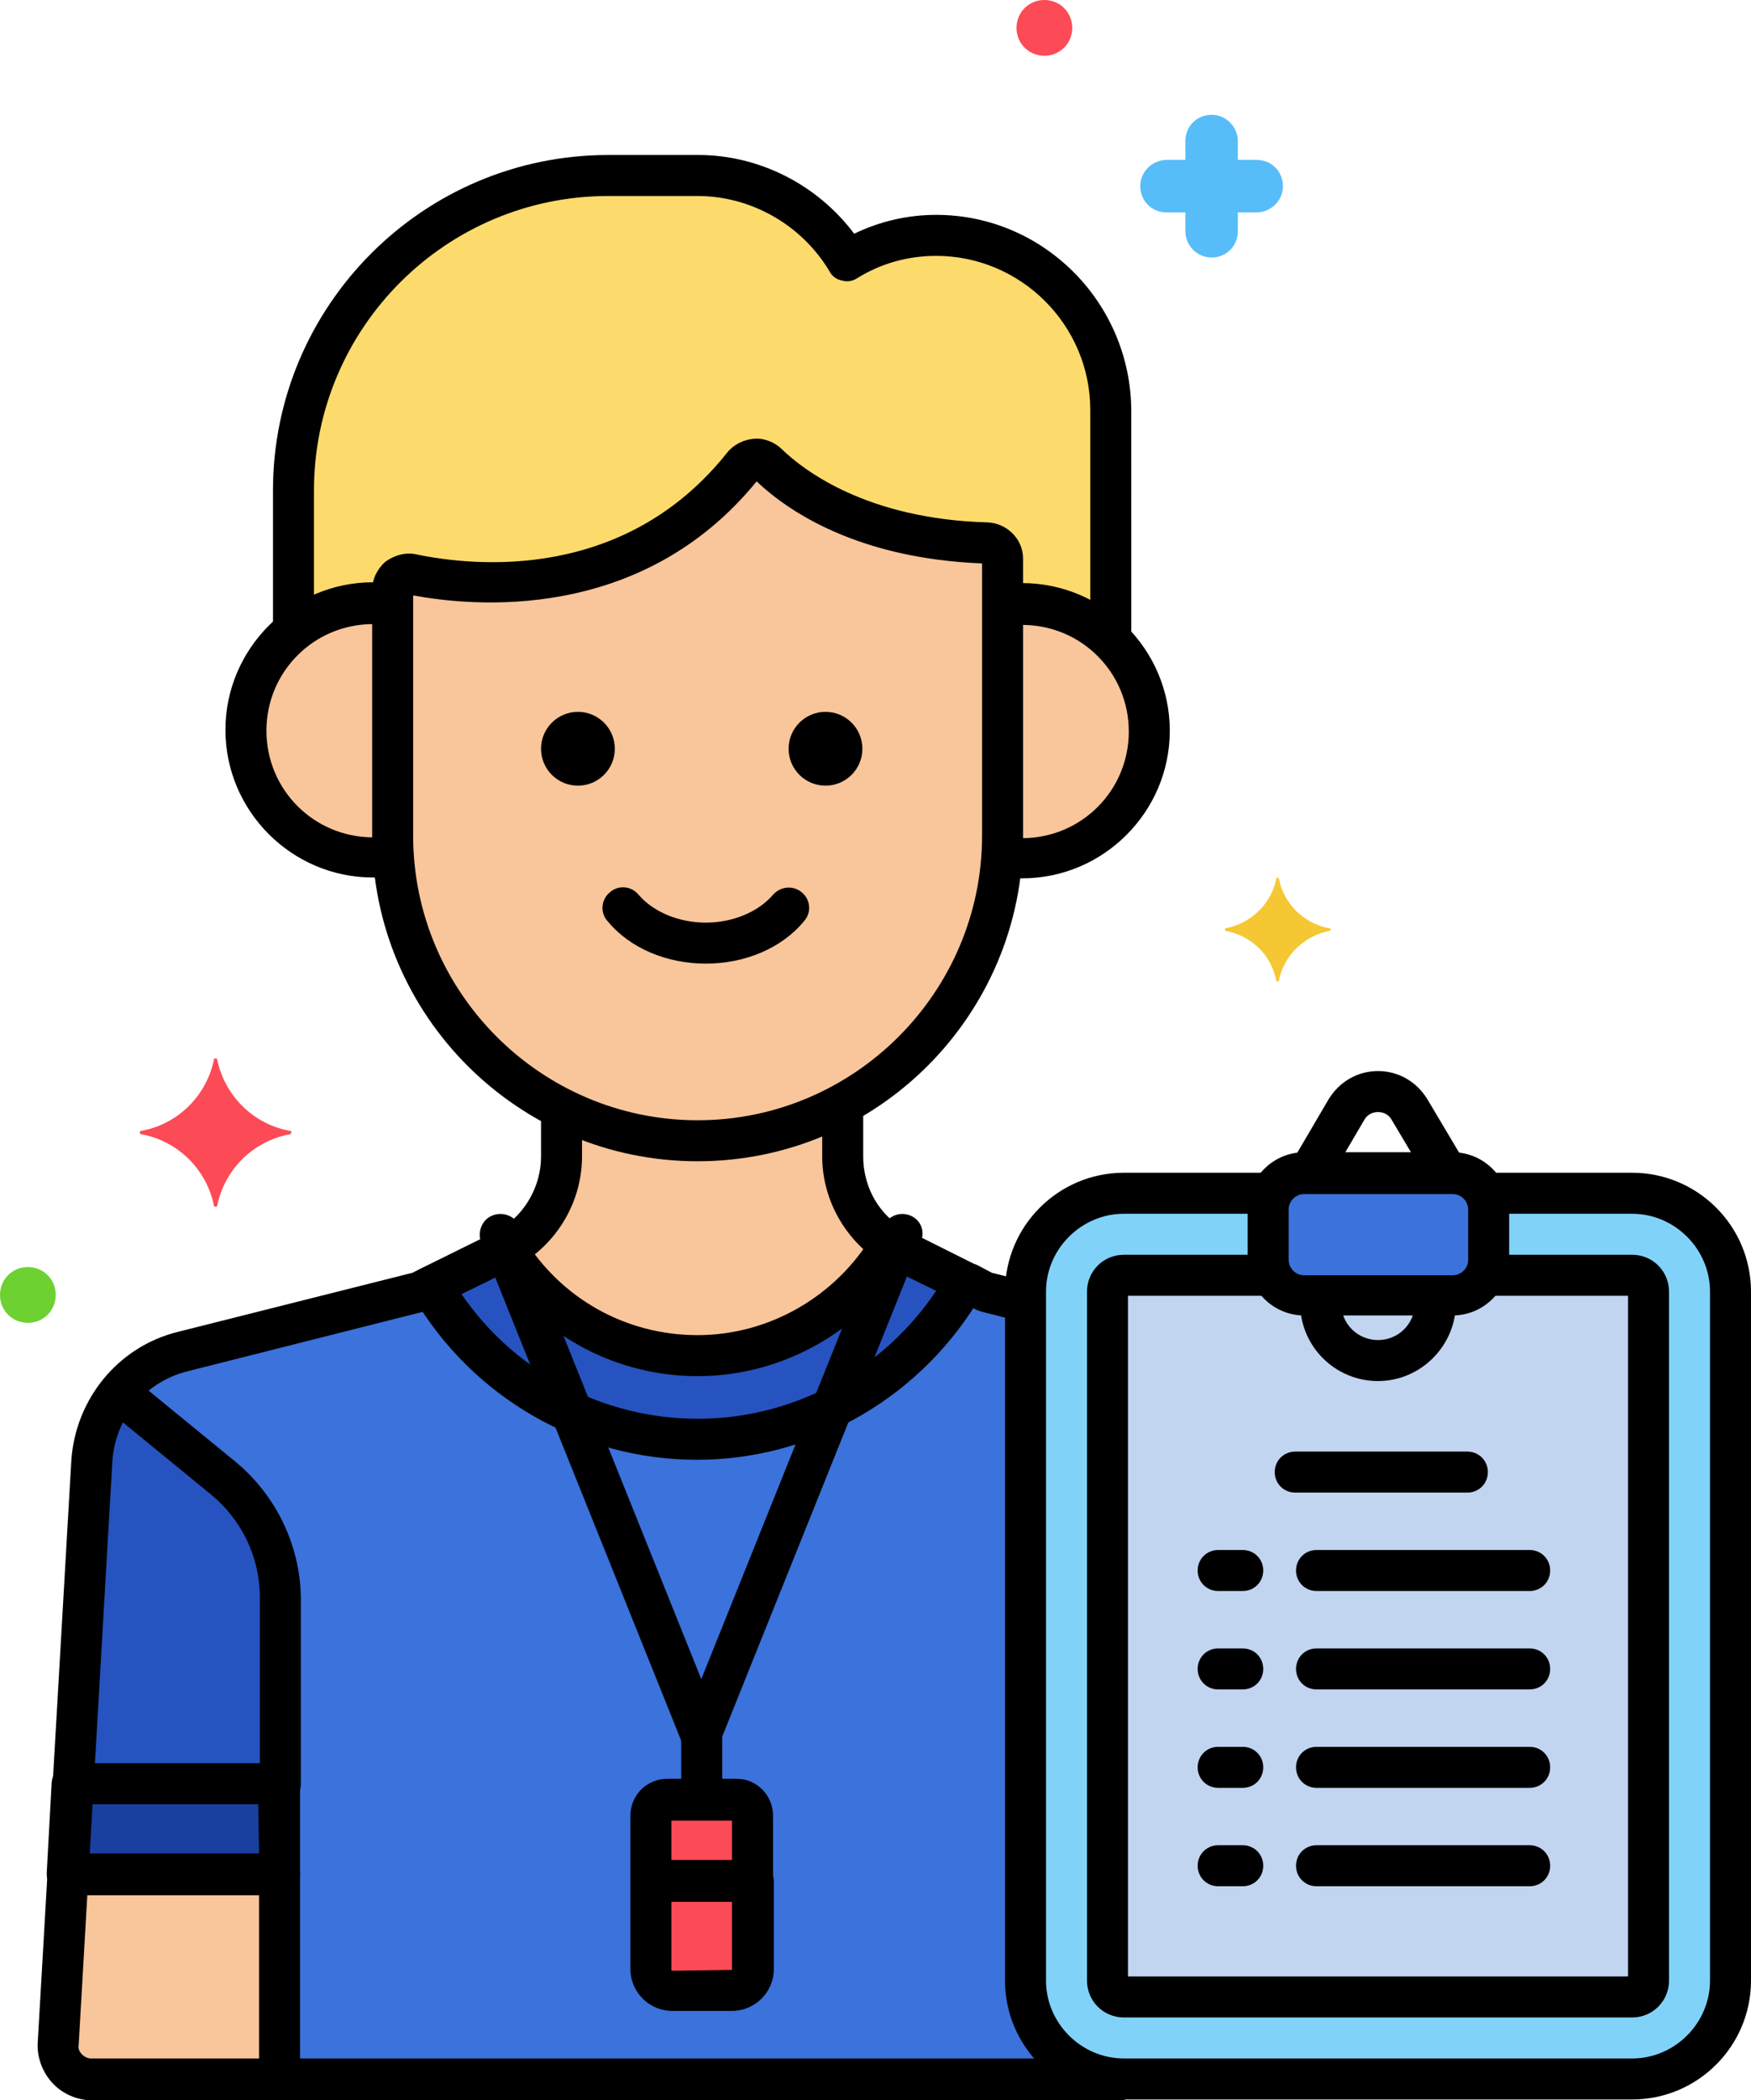 <?xml version="1.0" encoding="UTF-8"?>
<!DOCTYPE svg PUBLIC '-//W3C//DTD SVG 1.0//EN'
          'http://www.w3.org/TR/2001/REC-SVG-20010904/DTD/svg10.dtd'>
<svg height="256.1" preserveAspectRatio="xMidYMid meet" version="1.0" viewBox="21.2 0.0 213.6 256.1" width="213.6" xmlns="http://www.w3.org/2000/svg" xmlns:xlink="http://www.w3.org/1999/xlink" zoomAndPan="magnify"
><g
  ><g
    ><g
      ><g
        ><path d="M146.3,241.5v-82.7l-5-1.3l-2.4-1.2l0,0c-6.5,11.4-18.7,19.1-32.7,19.1c-13.8,0-25.9-7.5-32.4-18.7 l-1.5,0.8l-28.9,7.3c-6.2,1.6-10.7,7-11.1,13.4l-4.1,71c-0.1,2.3,1.7,4.3,4.1,4.3h126.1C151.7,253.5,146.3,248.1,146.3,241.5z" fill="#3b72db"
        /></g
      ></g
      ><g
      ><g
        ><path d="M143.5,68.2c0-1.1-0.9-1.9-1.9-2c-15.5-0.5-23.6-6.6-26.7-9.6c-0.9-0.8-2.2-0.7-3,0.2 C98.2,73.9,78.2,71.5,71.4,70C70.2,69.8,69,70.7,69,72v30c0,20.5,16.7,37.2,37.2,37.2l0,0c20.5,0,37.2-16.7,37.2-37.2V68.8 C143.5,68.6,143.5,68.4,143.5,68.2z" fill="#f9c59a"
        /></g
      ></g
      ><g
      ><g
        ><path d="M135.4,28.7c-4,0-7.7,1.1-10.9,3c-3.7-6.2-10.5-10.4-18.2-10.4H95.4C74.2,21.3,57,38.6,57,59.8V77 c2.7-2.1,6-3.4,9.7-3.4c0.8,0,1.6,0.1,2.4,0.2V72c0-1.3,1.2-2.2,2.4-1.9c6.7,1.4,26.8,3.8,40.4-13.3c0.7-0.9,2.1-1,3-0.2 c3.1,3.1,11.3,9.2,26.7,9.6c1.1,0,1.9,0.9,1.9,2c0,0.2,0,0.4,0,0.6v5c0.8-0.1,1.6-0.2,2.4-0.2c4.2,0,8,1.7,10.8,4.4V50 C156.6,38.3,147.1,28.7,135.4,28.7z" fill="#fcdb6c"
        /></g
      ></g
      ><g
      ><g
        ><path d="M145.9,73.6c-0.8,0-1.6,0.1-2.4,0.2v28.2c0,0.8,0,1.7-0.1,2.5c0.8,0.1,1.6,0.2,2.5,0.2 c8.6,0,15.5-7,15.5-15.5C161.4,80.5,154.4,73.6,145.9,73.6z" fill="#f9c59a"
        /></g
      ></g
      ><g
      ><g
        ><path d="M69,101.9V73.8c-0.8-0.1-1.6-0.2-2.4-0.2c-8.6,0-15.5,7-15.5,15.5s7,15.5,15.5,15.5c0.8,0,1.7-0.1,2.5-0.2 v0C69.1,103.6,69,102.8,69,101.9z" fill="#f9c59a"
        /></g
      ></g
      ><g
      ><g
        ><path d="M131.1,152.5c-0.4-0.2-0.9-0.5-1.3-0.7c-4.8,8.1-13.6,13.5-23.6,13.5c-9.8,0-18.5-5.2-23.3-13 c-0.2,0.1-0.3,0.2-0.5,0.3l-8.7,4.3c6.5,11.2,18.6,18.7,32.4,18.7c14,0,26.2-7.7,32.7-19.1L131.1,152.5z" fill="#2653bf"
        /></g
      ></g
      ><g
      ><g
        ><path d="M30 217.5L29.4 228.5 55.3 228.5 55.3 217.5z" fill="#193f9f"
        /></g
      ></g
      ><g
      ><g
        ><path d="M29.4,228.5l-1.2,20.7c-0.1,2.3,1.7,4.3,4.1,4.3h23v-25H29.4z" fill="#f9c59a"
        /></g
      ></g
      ><g
      ><g
        ><path d="M48.4,180.3l-12.8-10.5c-1.9,2.3-3.1,5.3-3.3,8.4L30,217.5h25.2v-22.7C55.3,189.2,52.7,183.8,48.4,180.3z" fill="#2653bf"
        /></g
      ></g
      ><g
      ><g
        ><path d="M123.9,141v-6.3c-5.3,2.9-11.3,4.5-17.7,4.5l0,0c-6,0-11.6-1.4-16.6-3.9v5.8c0,4.7-2.6,9-6.7,11.3l0,0 c4.8,7.8,13.5,13,23.3,13c10,0,18.8-5.4,23.6-13.5C126.2,149.4,123.9,145.4,123.9,141z" fill="#f9c59a"
        /></g
      ></g
      ><g
      ><g
        ><path d="M111.1,219.4h-8.5c-1.1,0-2,0.9-2,2v8H113v-8C113,220.3,112.1,219.4,111.1,219.4z" fill="#fc4b56"
        /></g
      ></g
      ><g
      ><g
        ><path d="M100.6,229.3v10.8c0,1.4,1.2,2.6,2.6,2.6h7.3c1.4,0,2.6-1.2,2.6-2.6v-10.8L100.6,229.3L100.6,229.3z" fill="#fc4b56"
        /></g
      ></g
      ><g
      ><g
        ><path d="M119,108.8c-1.1-0.9-2.6-0.7-3.5,0.3c-1.8,2.1-4.9,3.4-8.2,3.4s-6.4-1.3-8.2-3.4c-0.9-1.1-2.5-1.2-3.5-0.3 c-1.1,0.9-1.2,2.5-0.3,3.5c2.7,3.3,7.2,5.2,12,5.2c4.8,0,9.3-1.9,12-5.2C120.2,111.3,120.1,109.7,119,108.8z"
        /></g
      ></g
      ><g
      ><g
        ><circle cx="121.9" cy="91.3" r="4.5"
        /></g
      ></g
      ><g
      ><g
        ><circle cx="91.7" cy="91.3" r="4.5"
        /></g
      ></g
      ><g
      ><g
        ><path d="M56.6,137.9c-4.5-0.8-8-4.3-8.9-8.7c0-0.2-0.4-0.2-0.4,0c-0.9,4.4-4.4,7.9-8.9,8.7c-0.2,0-0.2,0.3,0,0.4 c4.5,0.8,8,4.3,8.9,8.7c0,0.2,0.4,0.2,0.4,0c0.9-4.4,4.4-7.9,8.9-8.7C56.8,138.1,56.8,137.9,56.6,137.9z" fill="#fc4b56"
        /></g
      ></g
      ><g
      ><g
        ><path d="M183.4,113.2c-3.2-0.6-5.6-3-6.2-6.1c0-0.1-0.3-0.1-0.3,0c-0.6,3.1-3.1,5.5-6.2,6.1c-0.1,0-0.1,0.2,0,0.3 c3.2,0.6,5.6,3,6.2,6.1c0,0.1,0.3,0.1,0.3,0c0.6-3.1,3.1-5.5,6.2-6.1C183.6,113.4,183.6,113.2,183.4,113.2z" fill="#f5c733"
        /></g
      ></g
      ><g
      ><g
        ><path d="M174.5,19.5h-2.3v-2.3c0-1.7-1.4-3.2-3.2-3.2s-3.2,1.4-3.2,3.2v2.3h-2.3c-1.7,0-3.2,1.4-3.2,3.2 c0,1.8,1.4,3.2,3.2,3.2h2.3v2.3c0,1.7,1.4,3.2,3.2,3.2s3.2-1.4,3.2-3.2v-2.3h2.3c1.7,0,3.2-1.4,3.2-3.2S176.3,19.5,174.5,19.5z" fill="#56bdf9"
        /></g
      ></g
      ><g
      ><g
        ><path d="M24.6,154.5c-1.9,0-3.4,1.5-3.4,3.4c0,1.9,1.5,3.4,3.4,3.4s3.4-1.5,3.4-3.4S26.5,154.5,24.6,154.5z" fill="#6dd131"
        /></g
      ></g
      ><g
      ><g
        ><path d="M148.6,0c-1.9,0-3.4,1.5-3.4,3.4s1.5,3.4,3.4,3.4s3.4-1.5,3.4-3.4S150.5,0,148.6,0z" fill="#fc4b56"
        /></g
      ></g
      ><g
      ><g
        ><path d="M146.2,156.2l-4-1l-1.7-0.9c-1.2-0.6-2.7-0.1-3.3,1.1c-0.6,1.2-0.1,2.7,1.1,3.3l2,1c0.2,0.1,0.3,0.1,0.5,0.2l4.3,1.1 c0.2,0.1,0.4,0.1,0.6,0.1c1.1,0,2.1-0.8,2.4-1.9C148.4,157.9,147.6,156.5,146.2,156.2z"
        /></g
      ></g
      ><g
      ><g
        ><path d="M157.7,251H32.3c-0.4,0-0.8-0.2-1.1-0.5s-0.5-0.7-0.4-1.2l4.1-71c0.3-5.4,4-9.8,9.2-11.1l28.9-7.3 c0.2,0,0.3-0.1,0.5-0.2l1.2-0.6c1.2-0.6,1.7-2.1,1.1-3.3s-2.1-1.7-3.3-1.1l-1,0.5l-28.6,7.2c-7.3,1.8-12.5,8.2-13,15.7l-4.1,71 c-0.1,1.8,0.6,3.6,1.8,4.9c1.2,1.3,3,2.1,4.8,2.1h125.4c1.4,0,2.5-1.1,2.5-2.5S159.1,251,157.7,251z"
        /></g
      ></g
      ><g
      ><g
        ><path d="M106.8,209c-1.4,0-2.5,1.1-2.5,2.5v7.1c0,1.4,1.1,2.5,2.5,2.5s2.5-1.1,2.5-2.5v-7.1C109.3,210.1,108.2,209,106.8,209z"
        /></g
      ></g
      ><g
      ><g
        ><path d="M109.1,210.6l-24.5-61c-0.5-1.3-2-1.9-3.3-1.4c-1.3,0.5-1.9,2-1.4,3.3l24.5,61c0.4,1,1.3,1.6,2.3,1.6 c0.3,0,0.6-0.1,0.9-0.2C109,213.3,109.6,211.9,109.1,210.6z"
        /></g
      ></g
      ><g
      ><g
        ><path d="M132.2,148.2c-1.3-0.5-2.7,0.1-3.3,1.4l-24.5,61c-0.5,1.3,0.1,2.7,1.4,3.3c0.3,0.1,0.6,0.2,0.9,0.2c1,0,1.9-0.6,2.3-1.6 l24.5-61C134.1,150.1,133.5,148.7,132.2,148.2z"
        /></g
      ></g
      ><g
      ><g
        ><g
          ><g
            ><path d="M146,68.1c0-2.4-2-4.3-4.3-4.4c-14.8-0.4-22.5-6.4-25.1-8.9c-0.9-0.9-2.2-1.4-3.4-1.3c-1.3,0.1-2.5,0.7-3.3,1.7h0 C97.4,70.9,79.2,69.1,72,67.6c-1.3-0.3-2.7,0.1-3.8,0.9c-1,0.9-1.6,2.1-1.6,3.5v29.9c0,21.9,17.8,39.7,39.7,39.7 s39.7-17.8,39.7-39.7V68.8C146,68.6,146,68.3,146,68.1z M141,101.9c0,19.1-15.6,34.7-34.7,34.7s-34.7-15.6-34.7-34.7V72.6 c7,1.3,27.7,3.5,41.9-13.9c3.9,3.7,12.4,9.4,27.5,10L141,101.9L141,101.9z"
            /></g
          ></g
        ></g
      ></g
      ><g
      ><g
        ><path d="M135.4,26.2c-3.5,0-6.9,0.8-10,2.3c-4.5-6-11.6-9.6-19-9.6H95.4c-22.6,0-40.9,18.4-40.9,40.9v16.5 c0,1.4,1.1,2.5,2.5,2.5s2.5-1.1,2.5-2.5V59.8c0-19.8,16.1-35.9,35.9-35.9h10.9c6.5,0,12.7,3.5,16.1,9.2c0.3,0.6,0.9,1,1.5,1.1 c0.6,0.2,1.3,0.1,1.9-0.3c2.9-1.8,6.2-2.7,9.6-2.7c10.3,0,18.8,8.4,18.8,18.8v27.1c0,1.4,1.1,2.5,2.5,2.5s2.5-1.1,2.5-2.5V50 C159.1,36.9,148.5,26.2,135.4,26.2z"
        /></g
      ></g
      ><g
      ><g
        ><path d="M145.9,71.1c-0.5,0-0.9,0-1.4,0.1c-1.4,0.1-2.4,1.3-2.3,2.7c0.1,1.4,1.3,2.4,2.7,2.3c0.3,0,0.7,0,1,0 c7.2,0,13,5.8,13,13s-5.8,13-13,13c-0.4,0-0.8,0-1.2-0.1c-1.4-0.1-2.6,0.9-2.7,2.2c-0.1,1.4,0.9,2.6,2.2,2.7 c0.6,0.1,1.1,0.1,1.7,0.1c9.9,0,18-8.1,18-18S155.8,71.1,145.9,71.1z"
        /></g
      ></g
      ><g
      ><g
        ><path d="M67.7,102.1c-0.3,0-0.7,0-1,0c-7.2,0-13-5.8-13-13s5.8-13,13-13c0.4,0,0.7,0,1.1,0c1.4,0.1,2.6-0.9,2.7-2.3 c0.1-1.4-0.9-2.6-2.3-2.7c-0.5,0-1-0.1-1.5-0.1c-9.9,0-18,8.1-18,18s8.1,18,18,18c0.5,0,1,0,1.5-0.1c1.4-0.1,2.4-1.3,2.3-2.7 C70.3,103,69,102,67.7,102.1z"
        /></g
      ></g
      ><g
      ><g
        ><g
          ><g
            ><path d="M141.3,155.6c-0.2-0.7-0.7-1.2-1.3-1.5l-7.8-3.9c-0.3-0.2-0.7-0.4-1-0.6c-0.6-0.4-1.3-0.5-1.9-0.3 c-0.7,0.2-1.2,0.6-1.6,1.2c-4.5,7.6-12.7,12.3-21.4,12.3c-8.7,0-16.6-4.4-21.2-11.8c-0.7-1.1-2.2-1.5-3.3-0.9l-0.1,0.1 c-0.1,0-0.2,0.1-0.3,0.1l-8.7,4.3c-0.6,0.3-1.1,0.9-1.3,1.5c-0.2,0.7-0.1,1.4,0.2,2c7.2,12.3,20.4,19.9,34.6,19.9 c14.4,0,27.7-7.8,34.9-20.4C141.5,157,141.5,156.3,141.3,155.6z M106.3,173c-11.5,0-22.3-5.7-28.8-15.2l4.7-2.3 c5.6,7.7,14.5,12.3,24.1,12.3c9.7,0,18.8-4.8,24.4-12.7l4.7,2.3C128.9,167.1,118,173,106.3,173z"
            /></g
          ></g
        ></g
      ></g
      ><g
      ><g
        ><g
          ><g
            ><path d="M55.3,215H30c-1.3,0-2.4,1-2.5,2.4l-0.6,11c0,0.7,0.2,1.4,0.7,1.9c0.5,0.5,1.1,0.8,1.8,0.8h25.9 c1.4,0,2.5-1.1,2.5-2.5v-11C57.8,216.1,56.6,215,55.3,215z M52.8,226H32l0.3-6h20.4L52.8,226L52.8,226z"
            /></g
          ></g
        ></g
      ></g
      ><g
      ><g
        ><path d="M55.3,226c-1.4,0-2.5,1.1-2.5,2.5v23.8c0,1.4,1.1,2.5,2.5,2.5s2.5-1.1,2.5-2.5v-23.8C57.8,227.1,56.6,226,55.3,226z"
        /></g
      ></g
      ><g
      ><g
        ><path d="M50,178.3l-12.1-9.9c-1.1-0.9-2.6-0.7-3.5,0.4s-0.7,2.6,0.4,3.5l12.1,9.9c3.8,3.1,6,7.7,6,12.6v22.7 c0,1.4,1.1,2.5,2.5,2.5s2.5-1.1,2.5-2.5v-22.7C57.8,188.4,54.9,182.4,50,178.3z"
        /></g
      ></g
      ><g
      ><g
        ><g
          ><path d="M130.9,149.5c-2.8-1.9-4.4-5.1-4.4-8.5v-5.3c0-1.4-1.1-2.5-2.5-2.5s-2.5,1.1-2.5,2.5v5.3c0,5,2.5,9.7,6.6,12.6 c0.4,0.3,0.9,0.5,1.4,0.5c0.8,0,1.6-0.4,2.1-1.1C132.3,151.8,132,150.2,130.9,149.5z"
          /></g
        ></g
        ><g
        ><g
          ><path d="M89.7,133.8c-1.4,0-2.5,1.1-2.5,2.5v4.7c0,3.6-1.9,7-5,8.9c-1.2,0.7-1.6,2.2-0.8,3.4c0.5,0.8,1.3,1.2,2.1,1.2 c0.4,0,0.9-0.1,1.3-0.4c4.6-2.8,7.4-7.8,7.4-13.1v-4.7C92.2,134.9,91,133.8,89.7,133.8z"
          /></g
        ></g
      ></g
      ><g
      ><g
        ><path d="M111.1,216.9h-8.5c-2.5,0-4.5,2-4.5,4.5v7.4c0,1.4,1.1,2.5,2.5,2.5s2.5-1.1,2.5-2.5v-6.8h7.4v6.6c0,1.4,1.1,2.5,2.5,2.5 s2.5-1.1,2.5-2.5v-7.2C115.5,218.9,113.5,216.9,111.1,216.9z"
        /></g
      ></g
      ><g
      ><g
        ><g
          ><g
            ><path d="M113,226.8h-12.4c-1.4,0-2.5,1.1-2.5,2.5v10.8c0,2.8,2.3,5.1,5.1,5.1h7.3c2.8,0,5.1-2.3,5.1-5.1v-10.8 C115.5,227.9,114.4,226.8,113,226.8z M110.5,240.2C110.5,240.2,110.5,240.2,110.5,240.2l-7.3,0.1c0,0-0.1,0-0.1-0.1v-8.3h7.4 V240.2z"
            /></g
          ></g
        ></g
      ></g
      ><g
      ><g
        ><path d="M198.4,143h-18.1c-2.4,0-4.4,2-4.4,4.4v6.1c0,2.4,2,4.4,4.4,4.4h18.1c2.4,0,4.4-2,4.4-4.4v-6.1 C202.8,145,200.8,143,198.4,143z" fill="#3b72db"
        /></g
      ></g
      ><g
      ><g
        ><path d="M220.3,145.5h-18c0.3,0.6,0.5,1.2,0.5,1.9v6.1c0,2.4-2,4.4-4.4,4.4h-18.1c-2.4,0-4.4-2-4.4-4.4v-6.1 c0-0.7,0.2-1.3,0.5-1.9h-18c-6.6,0-12,5.4-12,12v84c0,6.6,5.4,12,12,12h62c6.6,0,12-5.4,12-12v-84 C232.3,150.9,226.9,145.5,220.3,145.5z" fill="#81d2f9"
        /></g
      ></g
      ><g
      ><g
        ><path d="M220.3,155.5h-18c-0.7,1.5-2.2,2.5-4,2.5h-18.1c-1.7,0-3.2-1-4-2.5h-18c-1.1,0-2,0.9-2,2v84 c0,1.1,0.9,2,2,2h62c1.1,0,2-0.9,2-2v-84C222.3,156.4,221.4,155.5,220.3,155.5z" fill="#c1d5f1"
        /></g
      ></g
      ><g
      ><g
        ><g
          ><g
            ><path d="M198.4,140.5h-18.1c-3.8,0-6.9,3.1-6.9,6.9v6.1c0,3.8,3.1,6.9,6.9,6.9h18.1c3.8,0,6.9-3.1,6.9-6.9v-6.1 C205.3,143.6,202.2,140.5,198.4,140.5z M200.3,153.6c0,1.1-0.9,1.9-1.9,1.9h-18.1c-1.1,0-1.9-0.9-1.9-1.9v-6.1 c0-1.1,0.9-1.9,1.9-1.9h18.1c1.1,0,1.9,0.9,1.9,1.9V153.6z"
            /></g
          ></g
        ></g
      ></g
      ><g
      ><g
        ><path d="M220.3,143h-17.2c-1.4,0-2.5,1.1-2.5,2.5s1.1,2.5,2.5,2.5h17.2c5.2,0,9.5,4.3,9.5,9.5v84c0,5.2-4.3,9.5-9.5,9.5h-62 c-5.2,0-9.5-4.3-9.5-9.5v-84c0-5.2,4.3-9.5,9.5-9.5h17.2c1.4,0,2.5-1.1,2.5-2.5s-1.1-2.5-2.5-2.5h-17.2c-8,0-14.5,6.5-14.5,14.5 v84c0,8,6.5,14.5,14.5,14.5h62c8,0,14.5-6.5,14.5-14.5v-84C234.8,149.5,228.3,143,220.3,143z"
        /></g
      ></g
      ><g
      ><g
        ><path d="M196.3,156.4c-1.4,0-2.5,1.1-2.5,2.5c0,2.5-2,4.5-4.5,4.5s-4.5-2-4.5-4.5c0-1.4-1.1-2.5-2.5-2.5s-2.5,1.1-2.5,2.5 c0,5.3,4.3,9.5,9.5,9.5s9.5-4.3,9.5-9.5C198.8,157.6,197.7,156.4,196.3,156.4z"
        /></g
      ></g
      ><g
      ><g
        ><path d="M200.2,177h-21c-1.4,0-2.5,1.1-2.5,2.5s1.1,2.5,2.5,2.5h21c1.4,0,2.5-1.1,2.5-2.5S201.6,177,200.2,177z"
        /></g
      ></g
      ><g
      ><g
        ><path d="M172.8,189h-3c-1.4,0-2.5,1.1-2.5,2.5s1.1,2.5,2.5,2.5h3c1.4,0,2.5-1.1,2.5-2.5S174.2,189,172.8,189z"
        /></g
      ></g
      ><g
      ><g
        ><path d="M207.8,189h-26c-1.4,0-2.5,1.1-2.5,2.5s1.1,2.5,2.5,2.5h26c1.4,0,2.5-1.1,2.5-2.5S209.2,189,207.8,189z"
        /></g
      ></g
      ><g
      ><g
        ><path d="M172.8,201h-3c-1.4,0-2.5,1.1-2.5,2.5s1.1,2.5,2.5,2.5h3c1.4,0,2.5-1.1,2.5-2.5S174.2,201,172.8,201z"
        /></g
      ></g
      ><g
      ><g
        ><path d="M207.8,201h-26c-1.4,0-2.5,1.1-2.5,2.5s1.1,2.5,2.5,2.5h26c1.4,0,2.5-1.1,2.5-2.5S209.2,201,207.8,201z"
        /></g
      ></g
      ><g
      ><g
        ><path d="M172.8,213h-3c-1.4,0-2.5,1.1-2.5,2.5s1.1,2.5,2.5,2.5h3c1.4,0,2.5-1.1,2.5-2.5S174.2,213,172.8,213z"
        /></g
      ></g
      ><g
      ><g
        ><path d="M207.8,213h-26c-1.4,0-2.5,1.1-2.5,2.5s1.1,2.5,2.5,2.5h26c1.4,0,2.5-1.1,2.5-2.5S209.2,213,207.8,213z"
        /></g
      ></g
      ><g
      ><g
        ><path d="M172.8,225h-3c-1.4,0-2.5,1.1-2.5,2.5s1.1,2.5,2.5,2.5h3c1.4,0,2.5-1.1,2.5-2.5S174.2,225,172.8,225z"
        /></g
      ></g
      ><g
      ><g
        ><path d="M207.8,225h-26c-1.4,0-2.5,1.1-2.5,2.5s1.1,2.5,2.5,2.5h26c1.4,0,2.5-1.1,2.5-2.5S209.2,225,207.8,225z"
        /></g
      ></g
      ><g
      ><g
        ><path d="M199.7,141.4l-4.4-7.4c-1.3-2.1-3.5-3.4-6-3.4h0c-2.5,0-4.7,1.3-6,3.4l-4.4,7.5c-0.7,1.2-0.3,2.7,0.9,3.4 c0.4,0.2,0.8,0.4,1.3,0.4c0.9,0,1.7-0.4,2.1-1.2l4.4-7.5c0.5-0.9,1.3-1,1.7-1s1.2,0.1,1.7,1l4.4,7.4c0.7,1.2,2.2,1.6,3.4,0.9 C200,144.1,200.4,142.6,199.7,141.4z"
        /></g
      ></g
      ><g
      ><g
        ><path d="M220.3,153h-17.5c-1.4,0-2.5,1.1-2.5,2.5s1.1,2.5,2.5,2.5h17v83h-61v-83h16.7c1.4,0,2.5-1.1,2.5-2.5s-1.1-2.5-2.5-2.5 h-17.2c-2.5,0-4.5,2-4.5,4.5v84c0,2.5,2,4.5,4.5,4.5h62c2.5,0,4.5-2,4.5-4.5v-84C224.8,155,222.8,153,220.3,153z"
        /></g
      ></g
    ></g
  ></g
></svg
>
